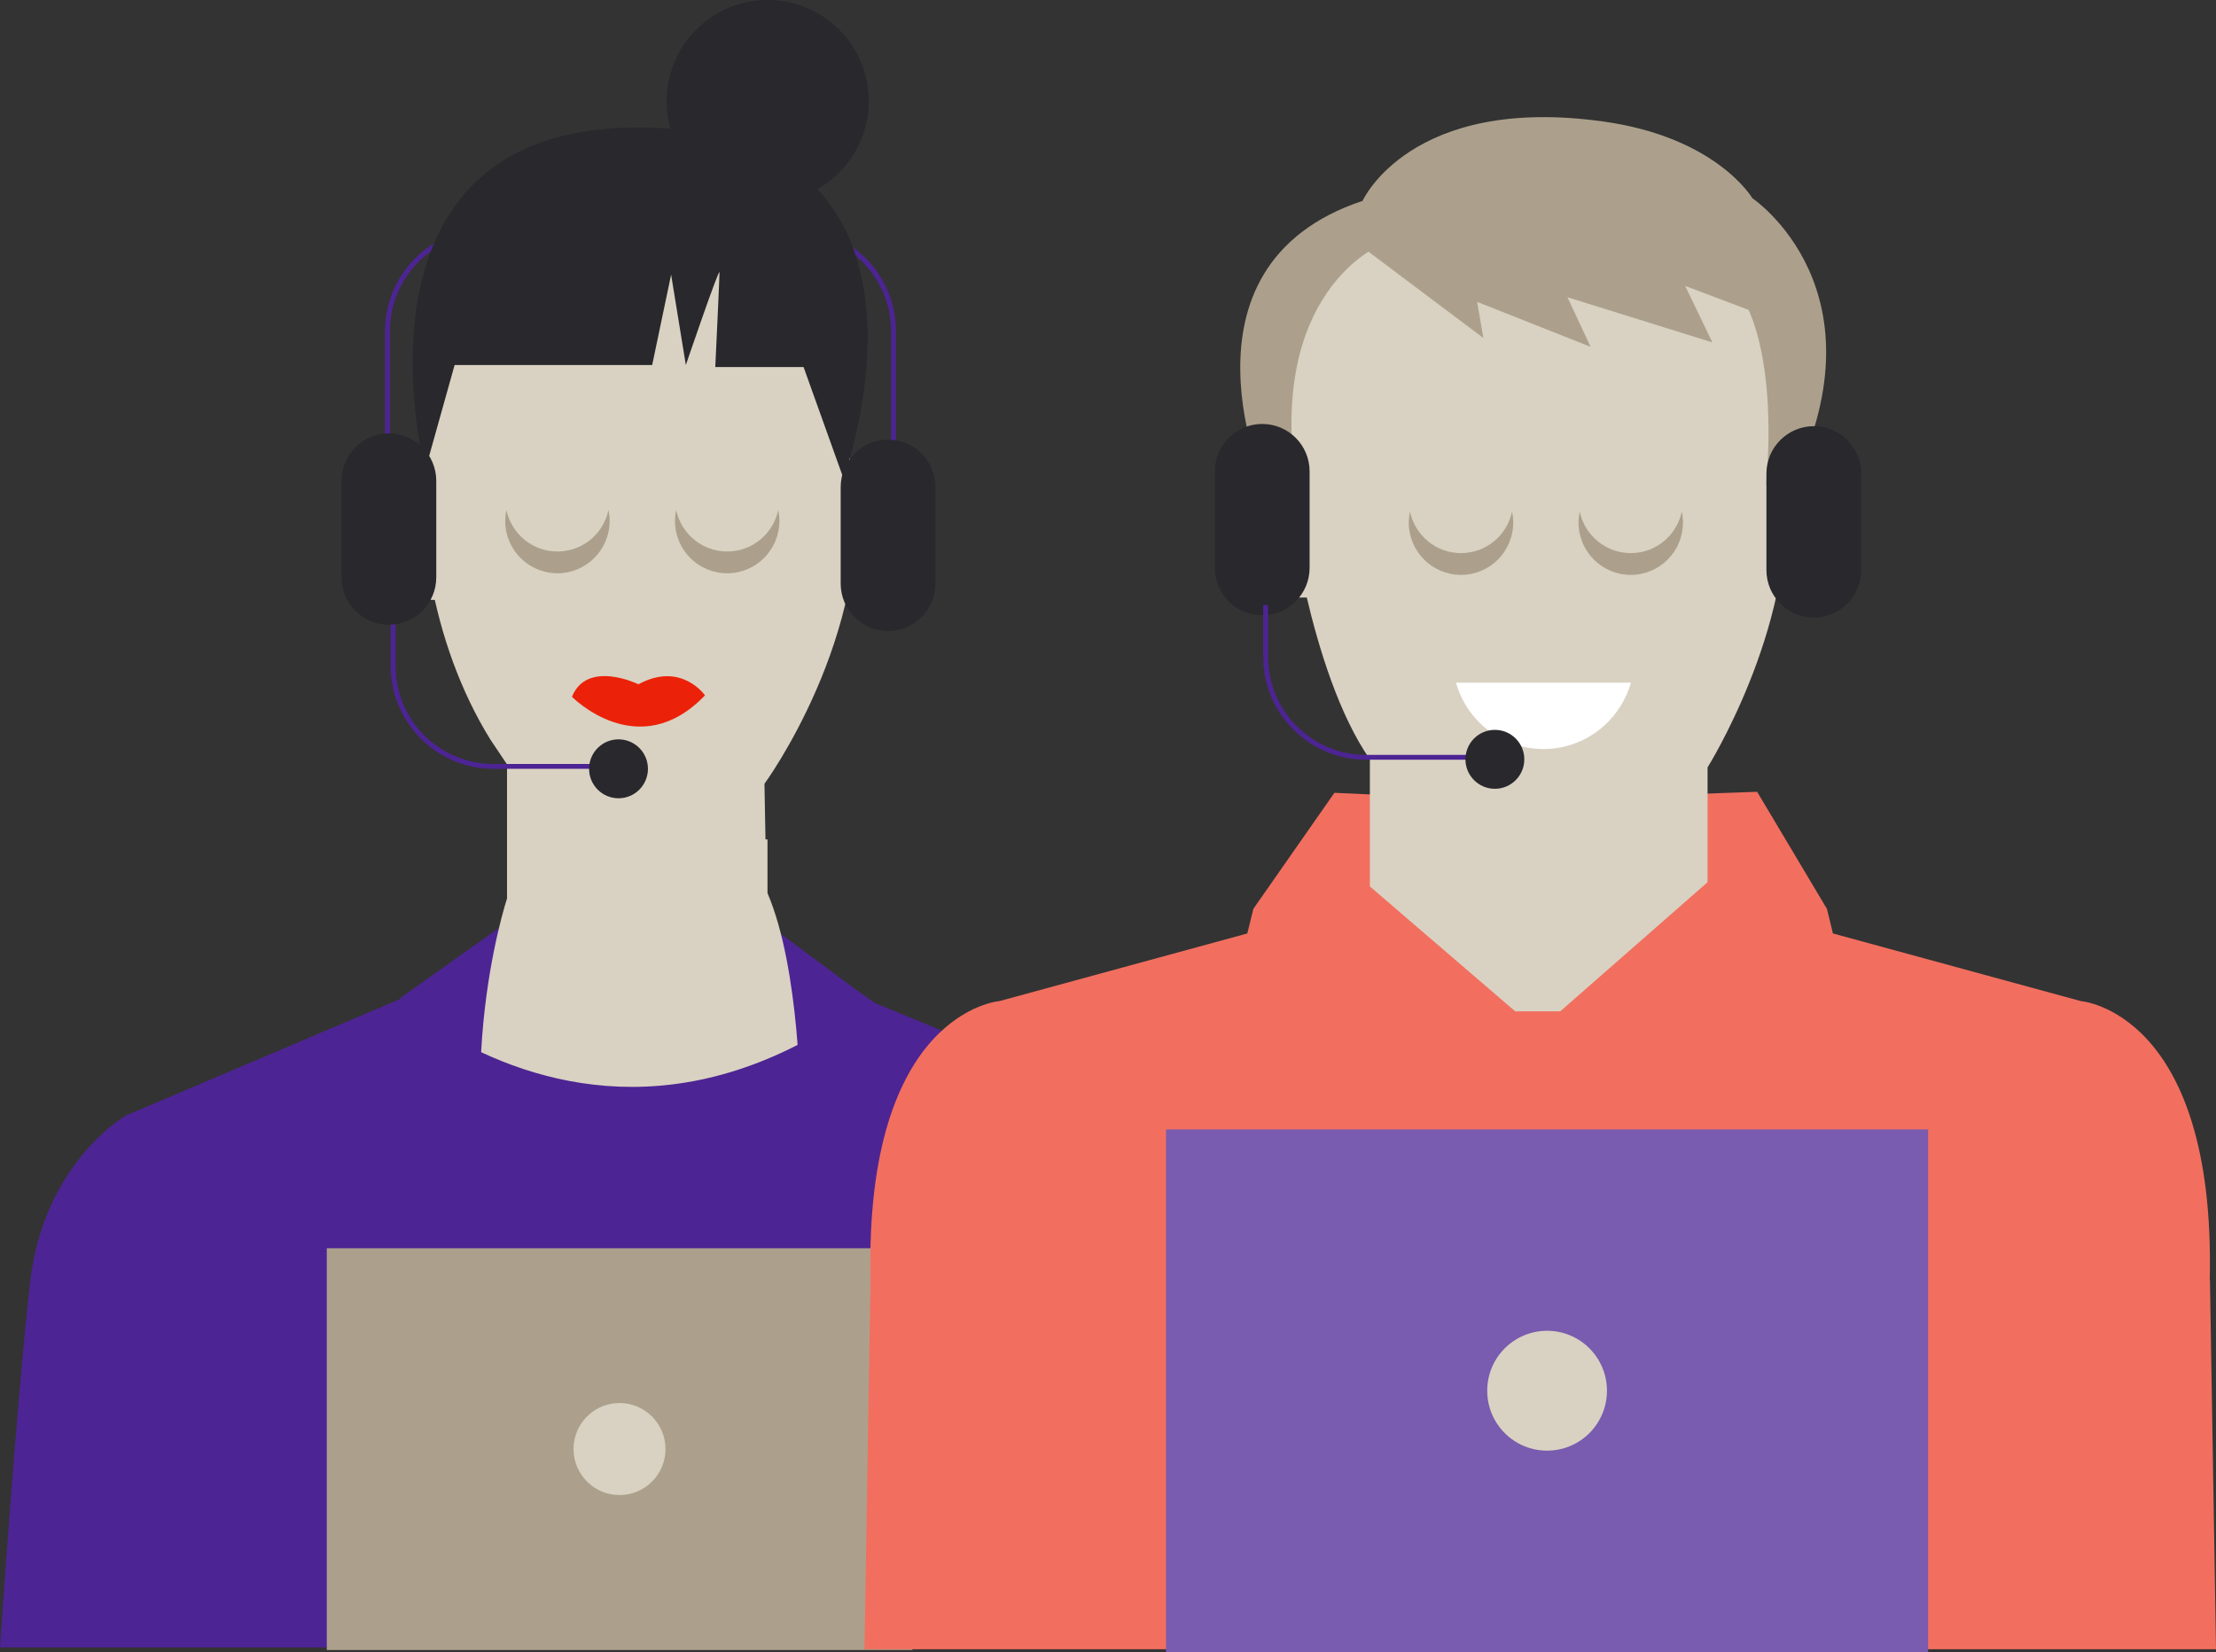<svg width="456" height="340" viewBox="0 0 456 340" fill="none" xmlns="http://www.w3.org/2000/svg">
<rect x="0" y="0" width="456" height="340" fill="#333333" stroke="none"/>
<g clip-path="url(#clip0_4347_17930)">
<path d="M255.546 263.96C252.725 239.125 235.799 229.532 235.799 229.532L180.002 206.4L176.103 203.659L149.304 183.767L129.847 196.766L116.448 181.192L82.306 205.445H82.721L25.928 229.574C25.928 229.574 9.002 239.167 6.181 264.001C3.36 288.836 0 339.045 0 339.045H261.727C261.727 339.045 258.325 288.794 255.546 264.001V263.96Z" fill="#4D2494"/>
<path d="M157.849 172.762C157.849 172.762 157.601 172.762 157.518 172.762L157.31 161.3C157.31 161.3 179.587 130.983 175.895 97.511C175.895 97.511 165.4 67.651 168.76 49.586C168.76 49.586 150.88 43.979 118.19 45.682C85.5 47.385 76.125 112.17 100.932 152.246L104.334 157.313V184.93C104.334 184.93 90.81 225.545 106.035 266.202C106.408 267.199 106.782 268.154 107.155 269.11C117.858 275.713 135.24 281.361 155.526 268.528C160.173 255.903 163.823 241.908 164.694 227.829C164.694 227.829 164.694 199.59 157.932 183.808V172.762H157.849Z" fill="#D9D2C2"/>
<path d="M117.691 143.4C117.691 143.4 131.381 157.396 145.071 143.11C145.071 143.11 140.176 136.05 131.381 140.826C131.381 140.826 120.844 135.676 117.691 143.4Z" fill="#EB2209"/>
<path d="M89.814 211.592C95.29 291.951 128.146 294.775 128.146 294.775C128.146 294.775 173.987 288.504 171.913 210.595C137.522 232.398 108.026 222.846 89.856 211.592H89.814Z" fill="#4D2494"/>
<path d="M125.034 157.728H101.554C90.146 157.728 80.894 148.467 80.894 137.047V126.374" stroke="#4D2494" stroke-miterlimit="10"/>
<path d="M127.276 164.29C130.621 164.29 133.332 161.575 133.332 158.226C133.332 154.878 130.621 152.163 127.276 152.163C123.93 152.163 121.219 154.878 121.219 158.226C121.219 161.575 123.93 164.29 127.276 164.29Z" fill="#28282D"/>
<path d="M187.759 256.9H67.246V339.585H187.759V256.9Z" fill="#ACA08C"/>
<path d="M127.482 307.69C132.706 307.69 136.94 303.451 136.94 298.222C136.94 292.992 132.706 288.753 127.482 288.753C122.258 288.753 118.023 292.992 118.023 298.222C118.023 303.451 122.258 307.69 127.482 307.69Z" fill="#D9D2C2"/>
<path d="M79.734 91.655V68.15C79.734 56.729 88.986 47.468 100.394 47.468H163.202C174.61 47.468 183.861 56.729 183.861 68.15V91.655" stroke="#4D2494" stroke-miterlimit="10"/>
<path d="M176.227 97.469H86.081C79.643 97.469 74.424 102.694 74.424 109.139V111.797C74.424 118.242 79.643 123.466 86.081 123.466H176.227C182.665 123.466 187.885 118.242 187.885 111.797V109.139C187.885 102.694 182.665 97.469 176.227 97.469Z" fill="#D9D2C2"/>
<path d="M87.49 96.763L93.547 75.126H134.202L138.102 56.521L141.13 75.126C141.13 75.126 148.058 54.777 148.058 56.065C148.058 57.352 147.187 75.542 147.187 75.542H165.357L173.571 98.466C173.571 98.466 199.872 26.247 131.174 26.247C68.905 26.247 87.532 96.805 87.532 96.805L87.49 96.763Z" fill="#28282D"/>
<path d="M157.973 41.612C169.452 41.612 178.757 32.297 178.757 20.806C178.757 9.315 169.452 0 157.973 0C146.495 0 137.189 9.315 137.189 20.806C137.189 32.297 146.495 41.612 157.973 41.612Z" fill="#28282D"/>
<path d="M454.714 263.379C455.959 208.145 428.164 206.027 428.164 206.027L377.179 192.114L375.935 187.048L361.581 162.961L310.016 164.788L274.588 163.168L257.911 187.048L256.666 192.114L205.681 206.027C205.681 206.027 177.887 208.145 179.131 263.379L177.887 339.419H456L454.756 263.379H454.714Z" fill="#F26F5F"/>
<path d="M369.214 93.441H263.636C257.198 93.441 251.979 98.665 251.979 105.111V111.298C251.979 117.743 257.198 122.968 263.636 122.968H369.214C375.652 122.968 380.872 117.743 380.872 111.298V105.111C380.872 98.665 375.652 93.441 369.214 93.441Z" fill="#D9D2C2"/>
<path d="M265.047 101.871C265.047 101.871 269.278 138.126 281.889 156.275V182.438L311.8 208.145H321.051L351.376 181.566V157.936C351.376 157.936 369.09 129.696 367.389 101.83L368.634 76.538L364.403 59.678L351.335 49.544L310.472 49.129L280.977 50.832L269.61 60.965L264.549 74.462L264.964 101.871H265.047Z" fill="#D9D2C2"/>
<path d="M299.604 140.493C301.844 148.384 309.021 154.157 317.608 154.157C326.195 154.157 333.372 148.342 335.612 140.493H299.645H299.604Z" fill="white"/>
<path d="M280.395 41.322C280.395 41.322 290.226 19.477 329.886 25.001C353.242 28.24 360.585 40.782 360.585 40.782C360.585 40.782 389.085 59.885 368.01 101.041H364.235L363.406 99.67C363.406 99.67 369.296 47.634 341.087 53.531C312.877 59.428 295.993 58.515 284.211 50.375C284.211 50.375 260.192 59.885 266.954 101.041H260.648C260.648 101.041 239.574 54.902 280.436 41.322H280.395Z" fill="#ACA08C"/>
<path d="M278.031 49.129L305.245 69.561L303.959 62.128L327.315 71.389L322.544 61.173L352.372 70.475L346.771 58.847L364.029 65.367L353.658 48.174L313.459 42.609L278.031 49.129Z" fill="#ACA08C"/>
<path d="M269.484 97.012C269.484 91.622 265.119 87.253 259.735 87.253C254.351 87.253 249.986 91.622 249.986 97.012V116.863C249.986 122.253 254.351 126.623 259.735 126.623C265.119 126.623 269.484 122.253 269.484 116.863V97.012Z" fill="#28282D"/>
<path d="M382.986 97.469C382.986 92.079 378.621 87.71 373.237 87.71C367.853 87.71 363.488 92.079 363.488 97.469V117.32C363.488 122.71 367.853 127.08 373.237 127.08C378.621 127.08 382.986 122.71 382.986 117.32V97.469Z" fill="#28282D"/>
<path d="M89.773 98.964C89.773 93.574 85.409 89.205 80.024 89.205C74.64 89.205 70.275 93.574 70.275 98.964V118.815C70.275 124.205 74.64 128.575 80.024 128.575C85.409 128.575 89.773 124.205 89.773 118.815V98.964Z" fill="#28282D"/>
<path d="M192.49 100.252C192.49 94.862 188.125 90.492 182.741 90.492C177.357 90.492 172.992 94.862 172.992 100.252V120.103C172.992 125.492 177.357 129.862 182.741 129.862C188.125 129.862 192.49 125.492 192.49 120.103V100.252Z" fill="#28282D"/>
<path d="M304.581 155.859H281.101C269.693 155.859 260.441 146.598 260.441 135.178V124.505" stroke="#4D2494" stroke-miterlimit="10"/>
<path d="M307.609 162.338C310.955 162.338 313.666 159.623 313.666 156.275C313.666 152.926 310.955 150.211 307.609 150.211C304.264 150.211 301.553 152.926 301.553 156.275C301.553 159.623 304.264 162.338 307.609 162.338Z" fill="#28282D"/>
<path d="M396.759 232.439H239.947V340H396.759V232.439Z" fill="#795BAF"/>
<path d="M318.354 298.554C325.159 298.554 330.675 293.032 330.675 286.22C330.675 279.408 325.159 273.885 318.354 273.885C311.549 273.885 306.033 279.408 306.033 286.22C306.033 293.032 311.549 298.554 318.354 298.554Z" fill="#D9D2C2"/>
<path d="M114.705 113.499C109.561 113.499 105.247 109.845 104.21 104.986C104.044 105.692 103.961 106.439 103.961 107.229C103.961 113.167 108.773 117.985 114.705 117.985C120.638 117.985 125.45 113.167 125.45 107.229C125.45 106.439 125.367 105.692 125.201 104.986C124.164 109.845 119.891 113.499 114.705 113.499Z" fill="#ACA08C"/>
<path d="M149.635 113.499C144.491 113.499 140.177 109.845 139.14 104.986C138.974 105.692 138.891 106.439 138.891 107.229C138.891 113.167 143.703 117.985 149.635 117.985C155.567 117.985 160.38 113.167 160.38 107.229C160.38 106.439 160.297 105.692 160.131 104.986C159.094 109.845 154.821 113.499 149.635 113.499Z" fill="#ACA08C"/>
<path d="M300.639 113.832C295.495 113.832 291.181 110.177 290.143 105.318C289.978 106.024 289.895 106.772 289.895 107.561C289.895 113.499 294.707 118.317 300.639 118.317C306.571 118.317 311.384 113.499 311.384 107.561C311.384 106.772 311.301 106.024 311.135 105.318C310.098 110.177 305.825 113.832 300.639 113.832Z" fill="#ACA08C"/>
<path d="M335.571 113.832C330.427 113.832 326.112 110.177 325.075 105.318C324.909 106.024 324.826 106.772 324.826 107.561C324.826 113.499 329.638 118.317 335.571 118.317C341.503 118.317 346.315 113.499 346.315 107.561C346.315 106.772 346.232 106.024 346.066 105.318C345.029 110.177 340.756 113.832 335.571 113.832Z" fill="#ACA08C"/>
</g>
<defs>
<clipPath id="clip0_4347_17930">
<rect width="456" height="340" fill="white"/>
</clipPath>
</defs>
</svg>
